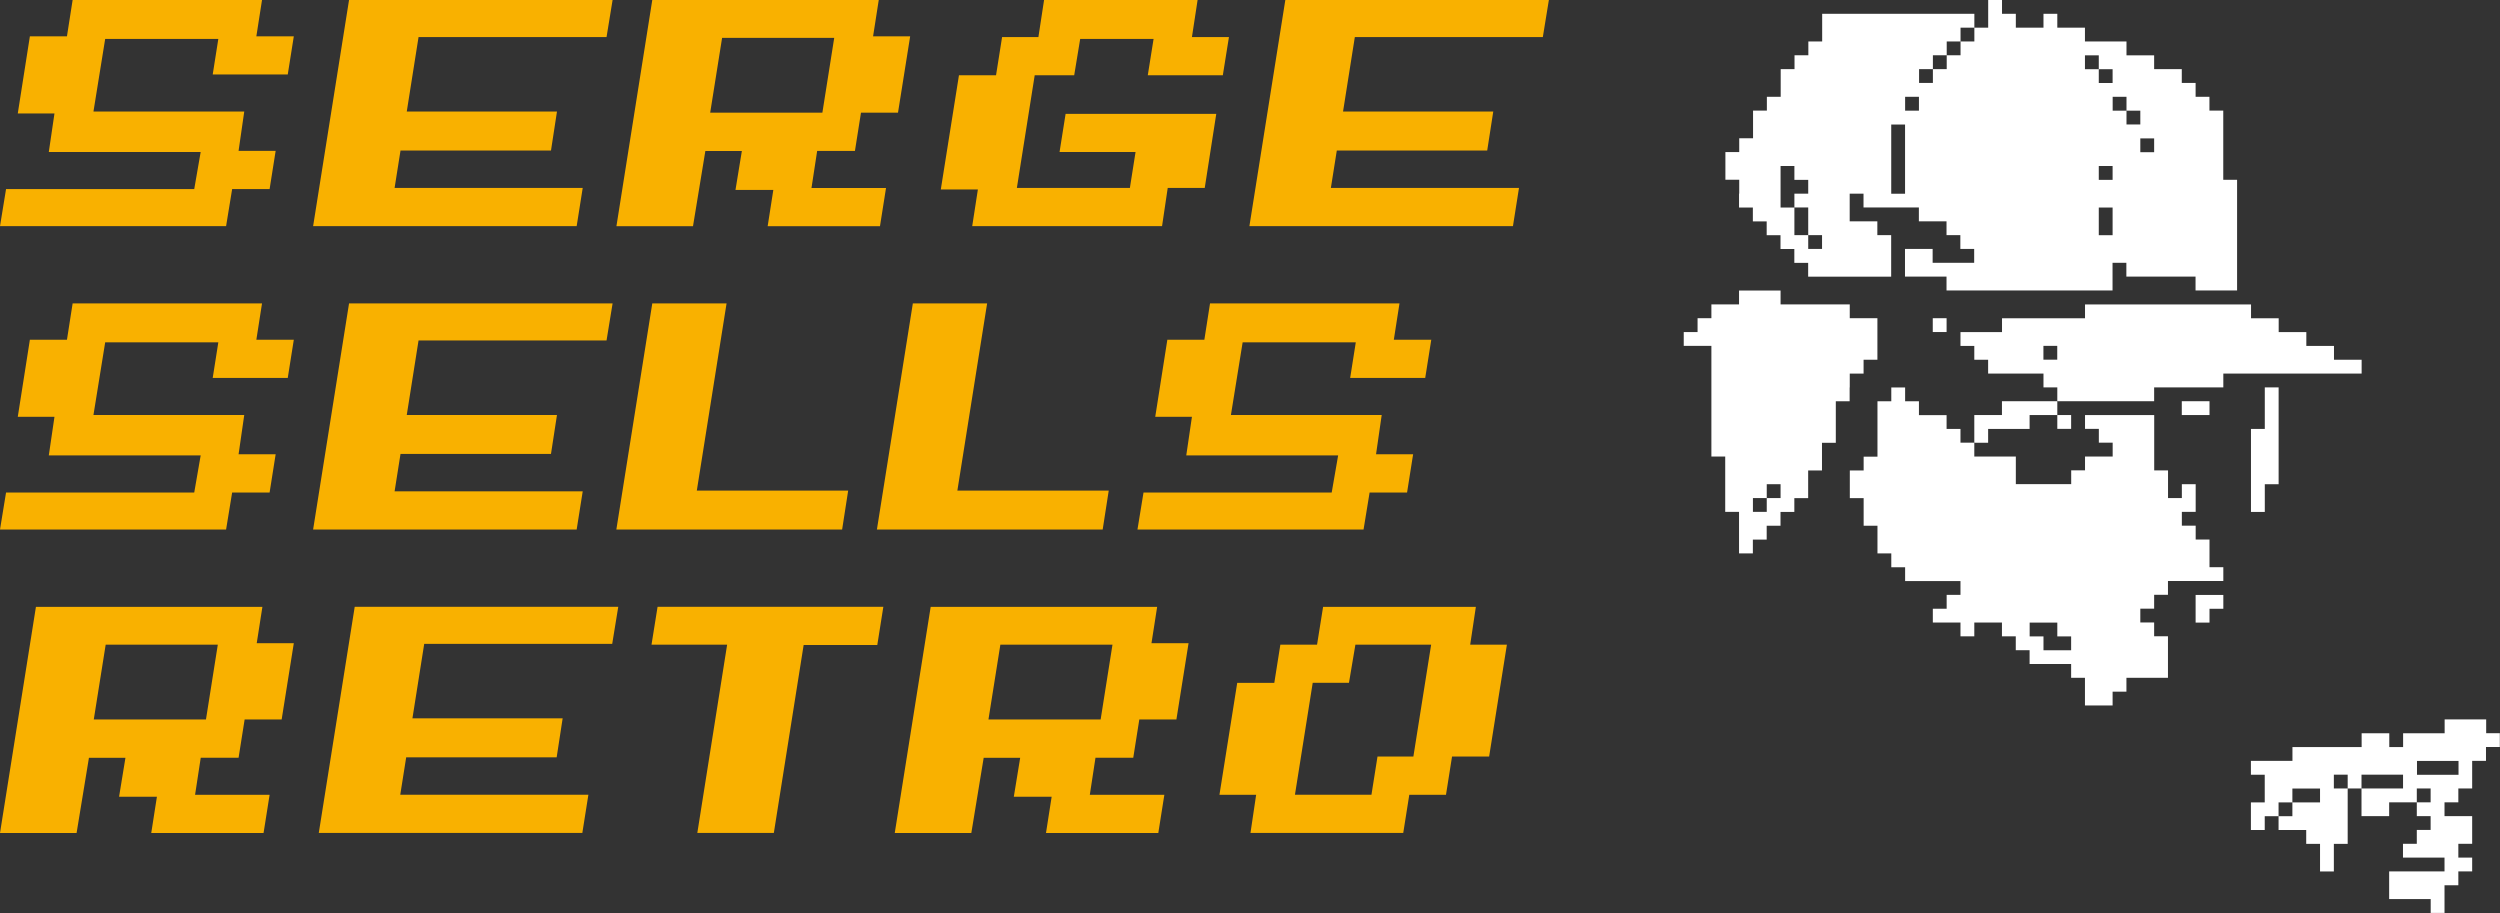 <?xml version="1.0" encoding="UTF-8"?><svg id="b" xmlns="http://www.w3.org/2000/svg" viewBox="0 0 392.43 143.34"><rect x="0" y="0" width="392.43" height="143.34" fill="#333333" stroke="none"/><defs><style>.d{fill:#fff;}.e{fill:#f9b100;}</style></defs><g id="c"><polygon class="e" points="42.32 29.68 36.44 29.68 35.49 35.5 0 35.5 .95 29.68 30.49 29.68 31.5 23.86 7.66 23.86 8.55 17.81 2.79 17.81 4.69 5.7 10.51 5.7 11.4 0 41.13 0 40.24 5.7 46.12 5.7 45.17 11.69 33.39 11.69 34.27 6.11 16.51 6.11 14.67 17.51 38.34 17.51 37.45 23.68 43.27 23.68 42.32 29.68"/><polygon class="e" points="90.52 35.5 49.15 35.5 54.79 0 96.16 0 95.21 5.82 65.7 5.82 63.85 17.51 87.43 17.51 86.49 23.63 62.87 23.63 61.94 29.5 91.47 29.5 90.52 35.5"/><path class="e" d="M140.96,17.69h-5.81l-.95,6h-5.93l-.89,5.82h11.7l-.95,6h-17.63l.89-5.7h-5.94l1-6.11h-5.73l-1.94,11.81h-12.02L102.39,0h35.55l-.89,5.7h5.82l-1.91,11.99ZM129.09,17.69l1.86-11.75h-17.6l-1.87,11.75h17.61Z"/><polygon class="e" points="189.11 29.5 183.3 29.5 182.41 35.5 152.61 35.5 153.5 29.74 147.68 29.74 150.53 11.81 156.35 11.81 157.3 5.82 163 5.82 163.89 0 187.99 0 187.1 5.82 192.91 5.82 191.95 11.81 180.17 11.81 181.08 6.11 169.56 6.11 168.62 11.81 162.42 11.81 159.62 29.5 177.36 29.5 178.25 23.86 166.32 23.86 167.27 17.87 190.92 17.87 189.11 29.5"/><polygon class="e" points="237.49 35.5 196.12 35.5 201.76 0 243.13 0 242.18 5.82 212.67 5.82 210.82 17.51 234.4 17.51 233.45 23.63 209.84 23.63 208.91 29.5 238.44 29.5 237.49 35.5"/><polygon class="e" points="42.32 77.31 36.44 77.31 35.49 83.12 0 83.12 .95 77.31 30.49 77.31 31.5 71.49 7.66 71.49 8.55 65.43 2.79 65.43 4.69 53.33 10.51 53.33 11.4 47.63 41.13 47.63 40.24 53.33 46.12 53.33 45.17 59.32 33.39 59.32 34.27 53.74 16.51 53.74 14.67 65.14 38.34 65.14 37.45 71.31 43.27 71.31 42.32 77.31"/><polygon class="e" points="90.52 83.12 49.15 83.12 54.79 47.63 96.16 47.63 95.21 53.44 65.7 53.44 63.85 65.14 87.43 65.14 86.49 71.25 62.87 71.25 61.94 77.13 91.47 77.13 90.52 83.12"/><polygon class="e" points="132.19 83.12 96.75 83.12 102.39 47.63 114.05 47.63 109.38 77.01 133.14 77.01 132.19 83.12"/><polygon class="e" points="173.09 83.12 137.65 83.12 143.29 47.63 154.95 47.63 150.28 77.01 174.04 77.01 173.09 83.12"/><polygon class="e" points="220.87 77.31 214.99 77.31 214.04 83.12 178.55 83.12 179.5 77.31 209.04 77.31 210.05 71.49 186.21 71.49 187.1 65.43 181.34 65.43 183.24 53.33 189.05 53.33 189.94 47.63 219.68 47.63 218.79 53.33 224.67 53.33 223.72 59.32 211.94 59.32 212.82 53.74 195.06 53.74 193.22 65.14 216.89 65.14 216 71.31 221.82 71.31 220.87 77.31"/><path class="e" d="M44.21,112.94h-5.81l-.95,6h-5.94l-.89,5.82h11.7l-.95,6h-17.63l.89-5.7h-5.94l1-6.11h-5.73l-1.94,11.81H0l5.64-35.5h35.55l-.89,5.7h5.82l-1.91,11.99ZM32.33,112.94l1.86-11.75h-17.6l-1.87,11.75h17.6Z"/><polygon class="e" points="91.41 130.75 50.04 130.75 55.68 95.25 97.05 95.25 96.1 101.07 66.59 101.07 64.74 112.76 88.32 112.76 87.38 118.88 63.76 118.88 62.83 124.75 92.36 124.75 91.41 130.75"/><polygon class="e" points="137.71 101.25 126.15 101.25 121.47 130.75 109.46 130.75 114.14 101.19 102.27 101.19 103.22 95.25 138.66 95.25 137.71 101.25"/><path class="e" d="M184.65,112.94h-5.81l-.95,6h-5.93l-.89,5.82h11.7l-.95,6h-17.63l.89-5.7h-5.94l1-6.11h-5.73l-1.94,11.81h-12.02l5.64-35.5h35.55l-.89,5.7h5.82l-1.91,11.99ZM172.77,112.94l1.86-11.75h-17.6l-1.87,11.75h17.61Z"/><path class="e" d="M233.75,118.76h-5.82l-.95,6h-5.76l-.95,5.99h-23.98l.89-5.99h-5.76l2.79-17.57h5.82l.95-5.99h5.76l.95-5.94h23.98l-.89,5.94h5.76l-2.79,17.57ZM221.86,118.76l2.79-17.57h-11.89l-1.01,5.99h-5.69l-2.79,17.57h12.01l.95-6h5.64Z"/><path class="d" d="M272.98,30.41v2.17h2.17v2.17h2.17v2.17h2.17v2.17h2.17v2.17h2.17v2.17h13.03v-6.52h-2.17v-2.17h-4.34v-4.34h2.17v2.17h8.69v2.17h4.34v2.17h2.17v2.17h2.17v2.17h-6.52v-2.17h-4.34v4.34h6.52v2.17h26.06v-4.34h2.17v2.17h10.86v2.17h6.52v-17.37h-2.17v-10.86h-2.17v-2.17h-2.17v-2.17h-2.17v-2.17h-4.34v-2.17h-4.34v-2.17h-6.52v-2.17h-4.34v-2.17h-2.17v2.17h-4.34v-2.17h-2.17V0h-2.17v4.34h-2.17v2.17h-2.17v2.17h-2.17v2.17h-2.17v2.17h-2.17v-2.17h2.17v-2.17h2.17v-2.17h2.17v-2.17h2.17v-2.17h-23.89v4.34h-2.17v2.17h-2.17v2.17h-2.17v4.34h-2.17v2.17h-2.17v4.34h-2.17v2.17h-2.17v4.34h2.17v2.17ZM281.67,36.92v-4.34h-2.17v-6.52h2.17v2.17h2.17v2.17h-2.17v2.17h2.17v4.34h2.17v2.17h-2.17v-2.17h-2.17ZM296.87,30.41v-10.86h2.17v10.86h-2.17ZM329.45,26.06h2.17v2.17h-2.17v-2.17ZM338.14,23.89h-2.17v-2.17h2.17v2.17ZM329.45,34.75v-2.17h2.17v4.34h-2.17v-2.17ZM335.97,17.37v2.17h-2.17v-2.17h-2.17v-2.17h2.17v2.17h2.17ZM329.45,8.69v2.17h2.17v2.17h-2.17v-2.17h-2.17v-2.17h2.17ZM301.22,17.37h-2.17v-2.17h2.17v2.17Z"/><rect class="d" x="303.39" y="49.95" width="2.17" height="2.17"/><path class="d" d="M355.51,58.64h15.2v-2.17h-4.34v-2.17h-4.34v-2.17h-4.34v-2.17h-4.34v-2.17h-26.06v2.17h-13.03v2.17h-6.52v2.17h2.17v2.17h2.17v2.17h8.69v2.17h2.17v2.17h15.2v-2.17h10.86v-2.17h6.52ZM320.76,54.29h2.17v2.17h-2.17v-2.17Z"/><path class="d" d="M290.36,60.81v-2.17h2.17v-2.17h2.17v-6.52h-4.34v-2.17h-10.86v-2.17h-6.52v2.17h-4.34v2.17h-2.17v2.17h-2.17v2.17h4.34v17.37h2.17v8.69h2.17v6.52h2.17v-2.17h2.17v-2.17h2.17v-2.17h2.17v-2.17h2.17v-4.34h2.17v-4.34h2.17v-6.52h2.17v-2.17ZM277.33,78.18v2.17h-2.17v-2.17h2.17v-2.17h2.17v2.17h-2.17Z"/><polygon class="d" points="355.51 62.98 355.51 65.15 355.51 67.33 353.34 67.33 353.34 69.5 353.34 71.67 353.34 73.84 353.34 76.01 353.34 78.18 353.34 80.36 355.51 80.36 355.51 78.18 355.51 76.01 357.68 76.01 357.68 73.84 357.68 71.67 357.68 69.5 357.68 67.33 357.68 65.15 357.68 62.98 357.68 60.81 355.51 60.81 355.51 62.98"/><polygon class="d" points="342.48 62.98 342.48 65.15 344.65 65.15 346.83 65.15 346.83 62.98 344.65 62.98 342.48 62.98"/><polygon class="d" points="318.59 62.98 316.42 62.98 314.25 62.98 314.25 65.15 312.08 65.15 309.91 65.15 309.91 67.33 309.91 69.5 312.08 69.5 312.08 67.33 314.25 67.33 316.42 67.33 318.59 67.33 318.59 65.15 320.76 65.15 322.94 65.15 322.94 62.98 320.76 62.98 318.59 62.98"/><rect class="d" x="322.94" y="65.15" width="2.17" height="2.17"/><path class="d" d="M307.73,67.33h-2.17v-2.17h-4.34v-2.17h-2.17v-2.17h-2.17v2.17h-2.17v8.69h-2.17v2.17h-2.17v4.34h2.17v4.34h2.17v4.34h2.17v2.17h2.17v2.17h8.69v2.17h-2.17v2.17h-2.17v2.17h4.34v2.17h2.17v-2.17h4.34v2.17h2.17v2.17h2.17v2.17h6.52v2.17h2.17v4.34h4.34v-2.17h2.17v-2.17h6.52v-6.52h-2.17v-2.17h-2.17v-2.17h2.17v-2.17h2.17v-2.17h8.69v-2.17h-2.17v-4.34h-2.17v-2.17h-2.17v-2.17h2.17v-4.34h-2.17v2.17h-2.17v-4.34h-2.17v-8.69h-10.86v2.17h2.17v2.17h2.17v2.17h-4.34v2.17h-2.17v2.17h-8.69v-4.34h-6.52v-2.17h-2.17v-2.17ZM322.94,102.07h-2.17v-2.17h-2.17v-2.17h4.34v2.17h2.17v2.17h-2.17Z"/><polygon class="d" points="344.65 93.39 344.65 95.56 344.65 97.73 346.83 97.73 346.83 95.56 349 95.56 349 93.39 346.83 93.39 344.65 93.39"/><path class="d" d="M390.26,115.1v-2.17h-6.52v2.17h-6.52v2.17h-2.17v-2.17h-4.34v2.17h-10.86v2.17h-6.52v2.17h2.17v4.34h-2.17v4.34h2.17v-2.17h2.17v-2.17h2.17v-2.17h4.34v2.17h-4.34v2.17h-2.17v2.17h4.34v2.17h2.17v4.34h2.17v-4.34h2.17v-8.69h-2.17v-2.17h2.17v2.17h2.17v-2.17h6.52v2.17h-6.52v4.34h4.34v-2.17h4.34v-2.17h2.17v2.17h-2.17v2.17h2.17v2.17h-2.17v2.17h-2.17v2.17h6.52v2.17h-8.69v4.34h6.52v2.17h2.17v-4.34h2.17v-2.17h2.17v-2.17h-2.17v-2.17h2.17v-4.34h-4.34v-2.17h2.17v-2.17h2.17v-4.34h2.17v-2.17h2.17v-2.17h-2.17ZM385.92,121.62h-6.52v-2.17h6.52v2.17Z"/></g></svg>